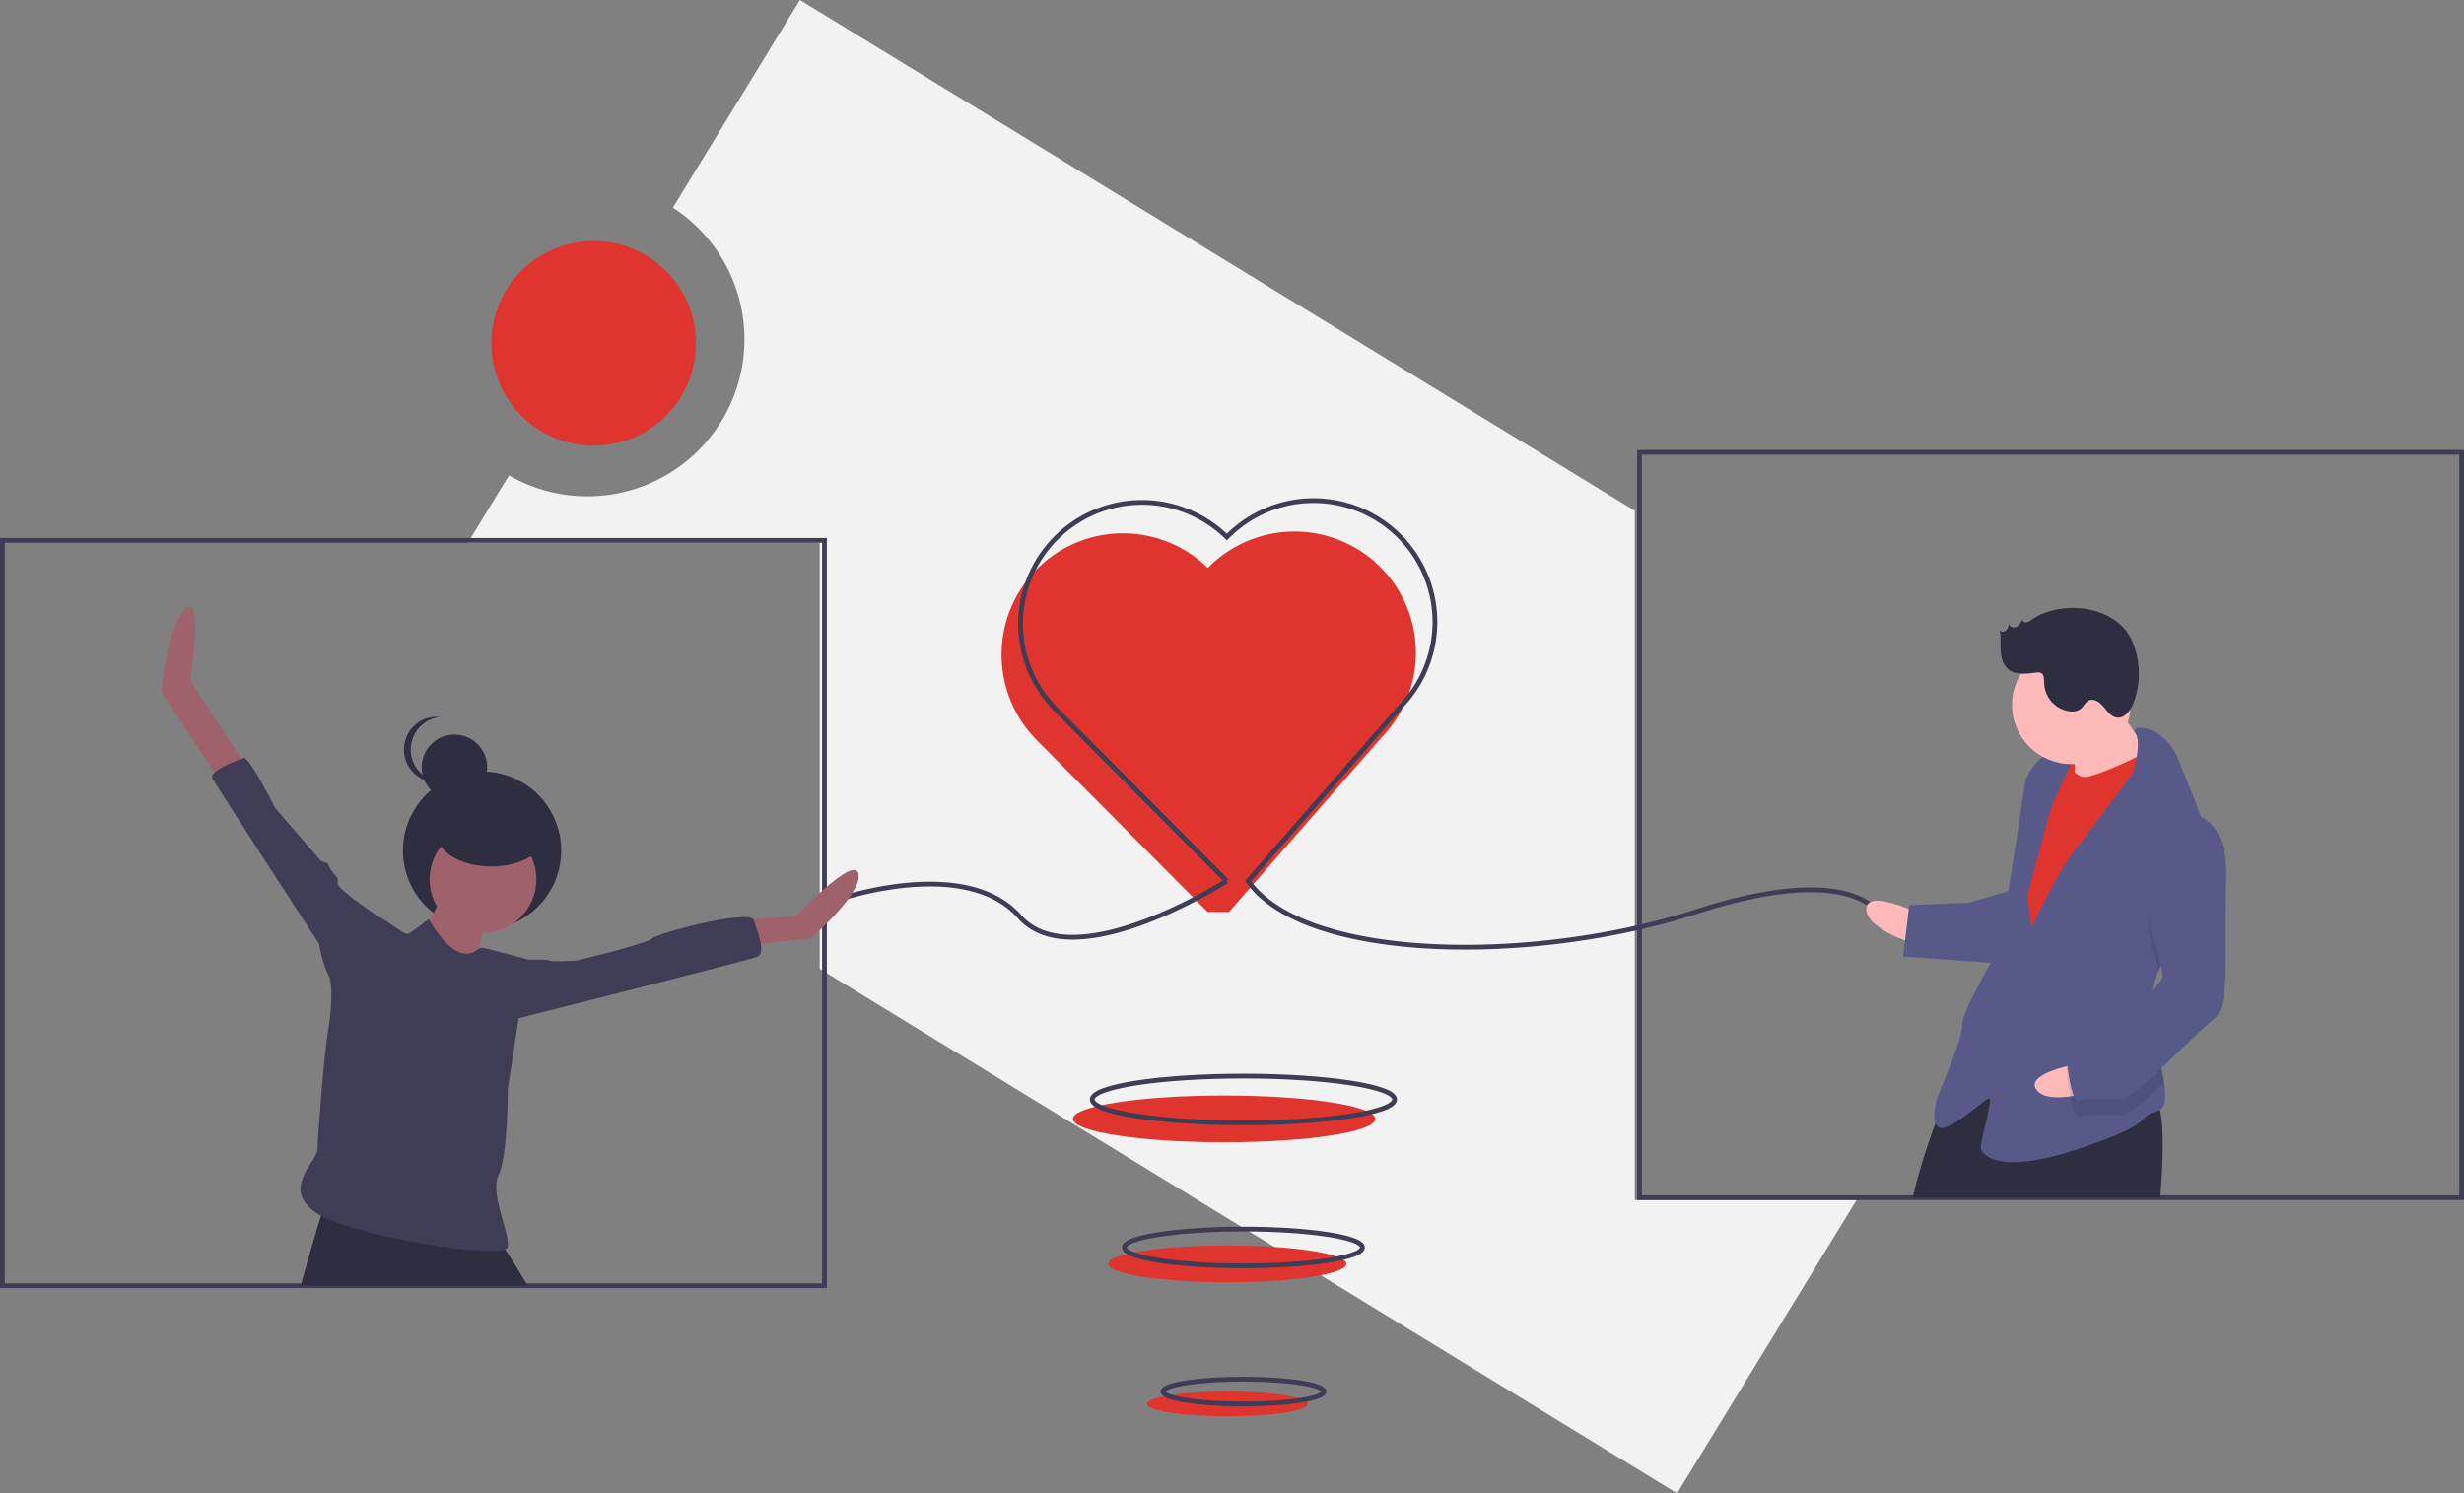 <svg xmlns="http://www.w3.org/2000/svg" data-name="Layer 1" width="1035.48" height="627.636"><rect width="100%" height="100%" fill="#808080" stroke="none"/><path d="M687 214.649 336.163 0l-53.388 87.261a65.99 65.99 0 0 1-68.855 112.541l-17.325 28.317H344.48v179.073l360.31 220.444L780.2 504.38H687Z" fill="#f2f2f2"/><ellipse cx="514.424" cy="470.263" rx="63.537" ry="9.822" fill="#e0342e"/><path d="m516.48 383.28 64.018-73.235a51 51 0 0 0-72.915-71.326 51 51 0 1 0-71.326 72.915l71.223 71.645" fill="#e0342e"/><path fill="none" stroke="#3f3d56" stroke-miterlimit="10" stroke-width="2" d="M1 227.119h345.48v313.26H1zM689 190.119h345.48v313.26H689z"/><circle cx="249.48" cy="144.279" r="43" fill="#e0342e"/><path d="M351.48 378.28s54-19 77 7 87-15 87-15M790.48 385.28s-10-24-78-2-164 21-188-13l64.018-73.235a51 51 0 0 0-72.915-71.326 51 51 0 1 0-71.326 72.915l71.223 71.645" fill="none" stroke="#3f3d56" stroke-miterlimit="10" stroke-width="2"/><ellipse cx="522.536" cy="462.101" rx="63.537" ry="9.822" fill="none" stroke="#3f3d56" stroke-miterlimit="10" stroke-width="2"/><ellipse cx="515.776" cy="531.192" rx="50.019" ry="7.732" fill="#e0342e"/><ellipse cx="515.776" cy="590.055" rx="33.796" ry="5.224" fill="#e0342e"/><ellipse cx="522.536" cy="524.304" rx="50.019" ry="7.732" fill="none" stroke="#3f3d56" stroke-miterlimit="10" stroke-width="2"/><ellipse cx="522.536" cy="584.87" rx="33.796" ry="5.224" fill="none" stroke="#3f3d56" stroke-miterlimit="10" stroke-width="2"/><circle cx="202.598" cy="357.484" r="33.252" fill="#2f2e41"/><path d="M186.725 374.283s-10.83 23.983-13.925 24.756 25.53 14.7 25.53 14.7 5.415-29.399 7.736-30.946-19.341-8.51-19.341-8.51Z" fill="#9f616a"/><circle cx="202.971" cy="369.641" r="22.435" fill="#9f616a"/><path d="M221.76 540.38h-95.4c3.19-11.59 6.6-23.08 8.52-29.46.97-3.2 1.56-5.12 1.56-5.12s71.95 15.47 73.49 16.25a18.226 18.226 0 0 1 2.29 3.02c2.25 3.3 5.84 8.97 9.54 15.31Z" fill="#2f2e41"/><path d="m103.173 321.676-23.21-35.587s5.74-37.331-1.996-30.368-10.185 35.08-10.185 35.08l26.88 40.932ZM313.6 386.661l20.889-1.547s24.756-26.304 26.303-17.794-20.114 27.077-20.114 27.077l-28.625 3.095Z" fill="#9f616a"/><path d="M161.195 394.397v-7.736s-20.114-13.152-19.34-15.473-1.548-3.868-1.548-3.868-2.32-3.094-2.32-3.868-3.095-1.547-3.095-1.547L115.55 339.47s-10.83-21.662-13.152-20.888-14.699 5.415-13.151 8.51 44.87 69.626 44.87 69.626 2.321 14.7 6.19 14.7 20.887-17.02 20.887-17.02ZM213.028 403.681s17.02-.774 17.794 0 11.604 0 11.604 0 29.398-6.963 31.72-9.284 41.002-12.378 42.55-7.736 5.414 13.925 1.546 15.473-108.308 27.85-108.308 27.85Z" fill="#3f3d56"/><circle cx="190.966" cy="322.486" r="13.76" fill="#2f2e41"/><path d="M172.62 315.033a13.761 13.761 0 0 1 12.326-13.685 13.915 13.915 0 0 0-1.433-.075 13.76 13.76 0 1 0 0 27.52 13.912 13.912 0 0 0 1.433-.075 13.761 13.761 0 0 1-12.326-13.685Z" fill="#2f2e41"/><ellipse cx="206.467" cy="350.433" rx="22.933" ry="13.76" fill="#2f2e41"/><path d="M180.15 386.274s-6.963 5.416-8.51 6.19-10.832-6.963-12.379-6.963S137.6 408.71 137.6 408.71s3.739 4.305 0 26.303c-1.401 8.25-4.183 43.52-4.183 48.162s-15.157 16.05-1.232 26.107 80.458 20.888 81.231 14.699-7.736-22.436-3.868-30.172 3.868-36.36 3.868-36.36l4.642-30.172 3.868-23.983s-18.18-5.028-19.727-5.028-8.51 10.83-22.049-11.992Z" fill="#3f3d56"/><path fill="#e0342e" d="m861.457 312.999 15.831-.614.79 20.354-15.831.614z"/><path d="M805.875 383.668s-21.923-10.474-21.572-1.428 22.099 14.997 22.099 14.997Z" fill="#ffb9b9"/><path d="M907.82 503.38H803.83c2.17-10.18 6.3-22.46 9.53-31.31 2.56-7 4.54-11.86 4.54-11.86 11.81-13.32 28.95-13.66 45.03-10.37 1.92.39 3.83.83 5.71 1.32.22.05.44.11.66.17 3.76.97 7.41 2.09 10.86 3.21 5.95 1.94 11.32 3.9 15.66 5.23a38.586 38.586 0 0 0 6.7 1.57 11.374 11.374 0 0 0 1.5.06c1.72-.07 2.91 1.78 3.68 5.01 1.74 7.29 1.34 21.65.12 36.97Z" fill="#2f2e41"/><path d="M887.307 293.31s12.053 18.785 16.751 23.133-8.52 13.92-8.52 13.92l-23.658 3.182s.297-21.528-.921-23.746 16.348-16.488 16.348-16.488Z" fill="#ffb9b9"/><path d="M866.743 317.89s4.874 8.87 9.397 8.695 27.918-10.142 28.917-13.578 7.75 24.613 7.75 24.613L855.56 438.365l-13.964-9.65 6.766-59.151 5.557-31.925Z" fill="#e0342e"/><path d="M907.169 408.052a31.68 31.68 0 0 0-3.512 14.858c.009.226.018.452.038.678.541 10.466 4.397 22.57 5.78 31.372 1.004 6.314.718 10.923-2.977 12.006-8.959 2.613 1.306 4.48-33.353 16.016s-40.708 1.578-40.795-.683 4.908-19.443 3.733-20.53-16.435 14.227-21.046 12.141-.526-13.569-.526-13.569 10.387-24.184 10.168-29.838 15.733-32.32 15.733-32.32l10.851-70.633s4.172-9.222 9.782-10.572a13.897 13.897 0 0 1 10.265 1.867l-9.388 20.749-9.904 36.623 1.657 13.525s11.517-24.229 19.082-33.582 23.693-31.495 23.693-31.495 3.765-12.705.923-16.502c-2.843-3.808 11.857-4.378 18.124 11.234 3.322 8.274 8.716 20.612 12.094 32.1 3.011 10.178 4.433 19.692 1.45 25.13-4.558 8.308-16.026 19.228-21.872 31.425Z" fill="#575a89"/><path d="M929.041 376.627c-4.558 8.308-16.026 19.228-21.872 31.425-1.527-5.501-3.39-11.193-3.39-11.193s-7.145-38.227 13.99-48.106a14.144 14.144 0 0 1 9.822 2.744c3.01 10.178 4.433 19.692 1.45 25.13Z" opacity=".1"/><path d="m845.145 374.218-17.916 5.225-24.877.965-2.56 21.616 40.883 2.944s10.212-28.708 4.47-30.75Z" fill="#575a89"/><path d="M874.361 446.898s-23.969 3.977-18.498 11.19 26.704-.37 26.704-.37Z" fill="#ffb9b9"/><path d="M903.695 423.588c.541 10.466 4.397 22.57 5.78 31.372-7.636 7.227-14.897 13.6-17.633 13.707-5.654.22-14.744-.56-18.093.702s-5.312-20.179-5.312-20.179 1.999-6.872 10.913-10.615c6.017-2.532 17.551-9.4 24.345-14.987Z" opacity=".1"/><path d="M917.505 341.968s19.135-3.007 18.102 28.742 2.017 52.016-5.68 57.976-32.695 32.977-38.348 33.196-14.744-.56-18.093.702-5.312-20.178-5.312-20.178 1.998-6.873 10.913-10.616 29.917-17.014 29.741-21.537-5.312-20.179-5.312-20.179-7.145-38.227 13.99-48.106Z" fill="#575a89"/><circle cx="870.433" cy="296.23" r="24.896" fill="#ffb9b9"/><path d="M853.67 260.547a4.807 4.807 0 0 1-2.093 1.05 1.494 1.494 0 0 1-1.731-1.198 6.207 6.207 0 0 1-2.375 3.046c-1.163.606-2.962.098-3.13-1.203a5.489 5.489 0 0 1-1.263 2.667 1.892 1.892 0 0 1-2.66.089c.51 2.783.196 5.645.355 8.47s.914 5.82 3.048 7.677c3.112 2.71 7.793 2.04 11.887 1.527a3.608 3.608 0 0 1 1.863.102c1.533.653 1.464 2.787 1.484 4.454a12.374 12.374 0 0 0 10.836 11.75 6.203 6.203 0 0 0 4.61-1.125c1.162-.985 1.756-2.591 3.088-3.331 2.167-1.204 4.795.552 6.379 2.458s3.145 4.252 5.6 4.601c3.245.462 5.718-2.846 6.93-5.892a34.348 34.348 0 0 0-.682-26.689c-6.778-14.773-29.929-17.11-42.146-8.453Z" fill="#2f2e41"/></svg>